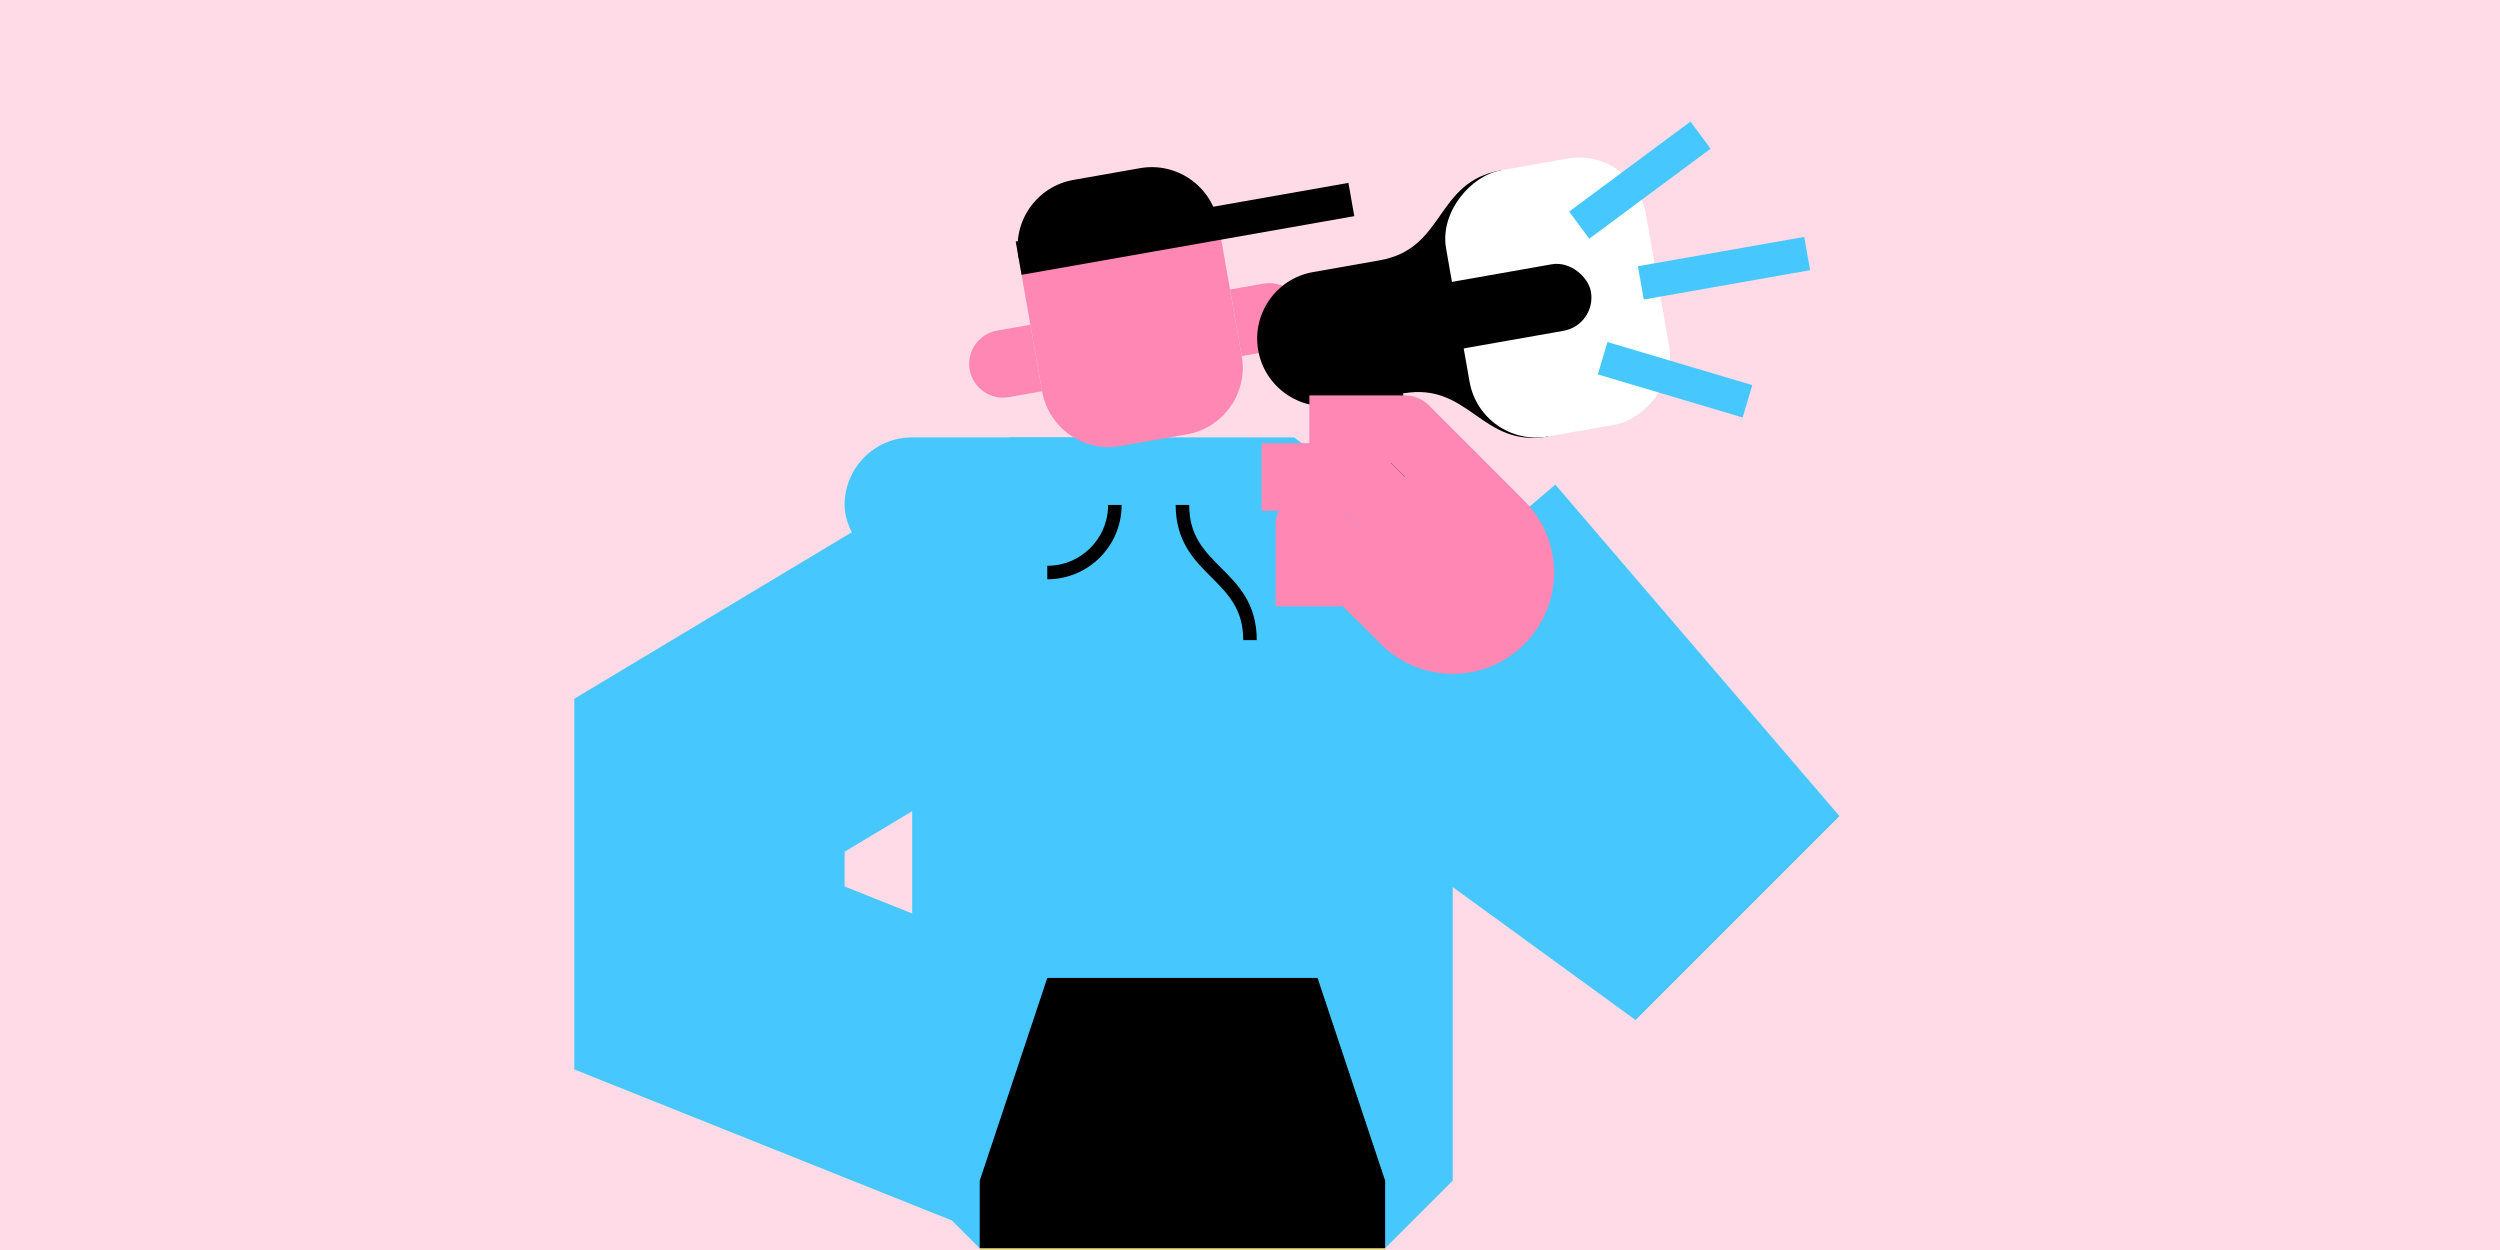 <?xml version="1.0" encoding="UTF-8"?>
<svg id="a" data-name="Ebene 1" xmlns="http://www.w3.org/2000/svg" viewBox="0 0 740 370">
  <rect x="0" width="740" height="370" fill="#ffdbe8"/>
  <g>
    <g>
      <g>
        <rect x="250" y="129.47" width="100" height="40" rx="20" ry="20" fill="#46c8ff"/>
        <polyline points="310 329.47 210 289.47 210 229.47 310 169.47 370 169.47 480 249.47 490 239.47 430 169.47" fill="none" stroke="#46c8ff" stroke-miterlimit="10" stroke-width="80"/>
        <rect x="290" y="349.47" width="120" height="60" fill="#fbdc78"/>
        <polygon points="430 189.47 270 189.47 270 349.47 290 369.47 410 369.47 430 349.47 430 189.47" fill="#46c8ff"/>
        <polygon points="390 289.47 310 289.47 290 349.47 290 369.47 410 369.47 410 349.47 390 289.47"/>
        <path d="m350,149.47c0,20,20,20,20,40" fill="none" stroke="#000" stroke-miterlimit="10" stroke-width="4"/>
        <path d="m326.273,70.755h20c11.038,0,20,8.962,20,20v40h-60v-40c0-11.038,8.962-20,20-20Z" transform="translate(684.933 141.585) rotate(170)" fill="#ff87b4"/>
        <path d="m298.617,117.549c-5.439.959-10.626-2.673-11.585-8.112-.959-5.439,2.673-10.626,8.112-11.585l9.848-1.736,3.473,19.696-9.848,1.736Z" fill="#ff87b4"/>
        <path d="m373.929,83.961c5.439-.959,10.626,2.673,11.585,8.112.959,5.439-2.673,10.626-8.112,11.585l-9.848,1.736-3.473-19.696,9.848-1.736Z" fill="#ff87b4"/>
        <path d="m301.519,76.42c-1.918-10.878,5.345-21.251,16.223-23.169l19.696-3.473c10.878-1.918,21.251,5.345,23.169,16.223l-59.088,10.419Z"/>
        <line x1="301.519" y1="76.42" x2="400" y2="59.055" fill="none" stroke="#000" stroke-miterlimit="10" stroke-width="10"/>
      </g>
      <path d="m330,149.47c0,11.055-8.945,20-20,20" fill="none" stroke="#000" stroke-miterlimit="10" stroke-width="4"/>
    </g>
    <g>
      <path d="m458.161,129.204c-19.696,3.473-23.169-16.223-42.865-12.75l-19.696,3.473c-10.878,1.918-21.251-5.345-23.169-16.223h0c-1.918-10.878,5.345-21.251,16.223-23.169l19.696-3.473c19.696-3.473,16.223-23.169,35.919-26.642l13.892,78.785Z"/>
      <rect x="421.063" y="58.075" width="80" height="60" rx="20" ry="20" transform="translate(467.737 -381.278) rotate(80)" fill="#fff"/>
      <rect x="411.367" y="81.548" width="60" height="20" rx="10" ry="10" transform="translate(-9.192 78.033) rotate(-10)"/>
      <rect x="396.316" y="98.114" width="20" height="50" transform="translate(-15.206 72.426) rotate(-10)"/>
      <line x1="467.439" y1="66.642" x2="503.358" y2="40" fill="none" stroke="#46c8ff" stroke-linejoin="round" stroke-width="10"/>
      <line x1="474.384" y1="106.034" x2="517.25" y2="118.785" fill="none" stroke="#46c8ff" stroke-linejoin="round" stroke-width="10"/>
      <line x1="490.608" y1="82.865" x2="530" y2="75.919" fill="none" stroke="#46c8ff" stroke-linecap="square" stroke-linejoin="round" stroke-width="10"/>
    </g>
    <g>
      <g>
        <polyline points="401.716 169.47 387.574 155.328 387.574 169.47" fill="none" stroke="#ff87b4" stroke-linecap="square" stroke-linejoin="round" stroke-width="20"/>
        <polyline points="415.858 155.328 401.716 141.186 373.431 141.186" fill="none" stroke="#ff87b4" stroke-linejoin="round" stroke-width="20"/>
        <polyline points="430 141.186 415.858 127.044 387.574 127.044" fill="none" stroke="#ff87b4" stroke-linejoin="round" stroke-width="20"/>
      </g>
      <path d="m444.142,183.613c-7.81,7.81-20.474,7.811-28.284,0l-14.142-14.142,28.284-28.284,14.142,14.142c7.811,7.811,7.81,20.474,0,28.284Z" fill="#ff87b4" stroke="#ff87b4" stroke-linecap="round" stroke-linejoin="round" stroke-width="20"/>
    </g>
  </g>
</svg>